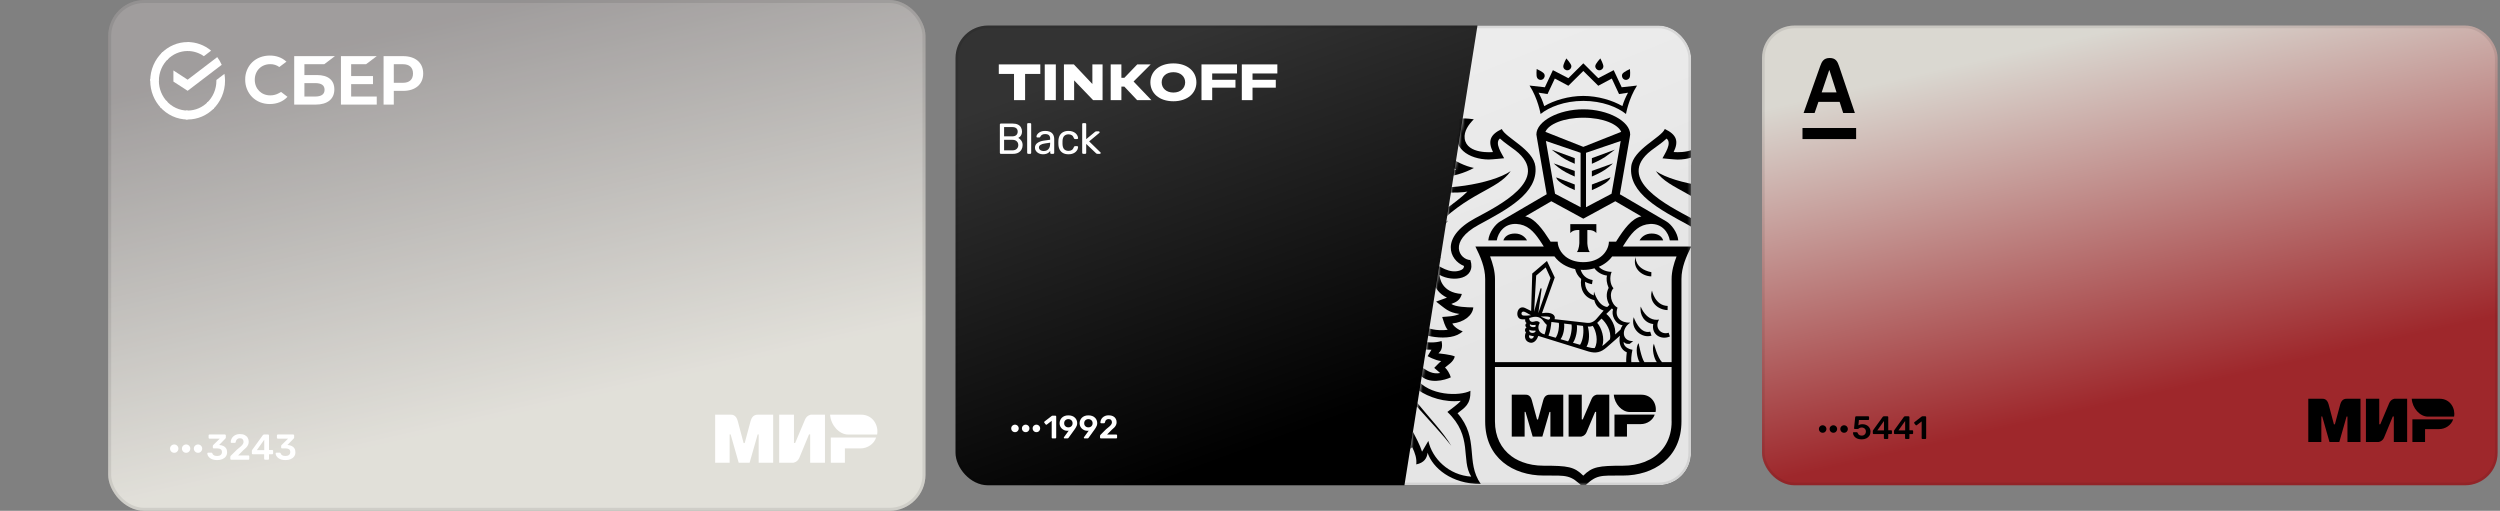 <?xml version="1.0" encoding="UTF-8"?> <svg xmlns="http://www.w3.org/2000/svg" width="832" height="170" viewBox="0 0 832 170" fill="none"><rect x="0" y="0" width="832" height="170" fill="#808080" stroke="none"/><rect x="36" width="272" height="170" rx="12" fill="url(#paint0_linear_143_368)"></rect><rect x="36" width="272" height="170" rx="12" fill="white" fill-opacity="0.2"></rect><rect x="36.5" y="0.5" width="271" height="169" rx="11.5" stroke="black" stroke-opacity="0.08"></rect><g clip-path="url(#clip0_143_368)"><path d="M72.294 19.006C72.885 19.797 73.385 20.657 73.785 21.568L62.448 30.221L57.71 27.145V23.446L62.448 26.521L72.294 19.006Z" fill="white"></path><path d="M52.875 26.885C52.875 26.719 52.879 26.554 52.887 26.39L50.016 26.244C50.006 26.457 50 26.671 50 26.888C49.999 28.579 50.32 30.255 50.946 31.817C51.571 33.38 52.489 34.8 53.645 35.995L55.682 33.887C54.792 32.969 54.085 31.878 53.604 30.676C53.122 29.474 52.874 28.186 52.875 26.885Z" fill="white"></path><path d="M62.446 16.977C62.606 16.977 62.766 16.983 62.924 16.991L63.068 14.017C62.862 14.007 62.654 14.002 62.446 14.002C60.811 14 59.193 14.332 57.682 14.98C56.172 15.627 54.8 16.577 53.645 17.775L55.682 19.884C56.569 18.962 57.623 18.23 58.784 17.731C59.945 17.233 61.189 16.976 62.446 16.977Z" fill="white"></path><path d="M62.446 36.795C62.285 36.795 62.126 36.795 61.967 36.782L61.823 39.755C62.03 39.765 62.237 39.771 62.446 39.771C64.08 39.773 65.698 39.44 67.207 38.792C68.717 38.145 70.088 37.194 71.241 35.996L69.209 33.889C68.322 34.81 67.268 35.541 66.107 36.04C64.947 36.539 63.702 36.795 62.446 36.795Z" fill="white"></path><path d="M67.841 18.705L70.26 16.859C68.049 15.004 65.288 13.995 62.442 14V16.976C64.369 16.974 66.251 17.576 67.841 18.705Z" fill="white"></path><path d="M74.891 26.885C74.892 26.111 74.827 25.338 74.695 24.576L72.016 26.62C72.016 26.708 72.016 26.796 72.016 26.885C72.017 28.27 71.737 29.639 71.194 30.904C70.651 32.169 69.857 33.302 68.864 34.23L70.796 36.441C72.087 35.234 73.119 33.76 73.824 32.114C74.529 30.467 74.893 28.686 74.891 26.885Z" fill="white"></path><path d="M62.446 36.796C61.108 36.796 59.786 36.506 58.564 35.943C57.342 35.381 56.248 34.559 55.352 33.531L53.217 35.531C54.383 36.868 55.806 37.936 57.396 38.667C58.986 39.397 60.706 39.774 62.446 39.772V36.796Z" fill="white"></path><path d="M56.028 19.541L54.097 17.33C52.805 18.537 51.773 20.011 51.068 21.657C50.362 23.303 49.998 25.084 50 26.885H52.875C52.875 25.501 53.155 24.131 53.698 22.866C54.241 21.601 55.035 20.468 56.028 19.541Z" fill="white"></path><path d="M121.821 21.369L125.382 18.684H113.464V34.822H125.382V32.136H116.864V28.002H124.13V25.317H116.864V21.369H121.821Z" fill="white"></path><path d="M105.445 24.972H101.307V21.369H107.911L111.47 18.676H97.909V34.814H105.007C108.987 34.814 111.271 32.967 111.271 29.747C111.271 26.666 109.202 24.972 105.445 24.972ZM104.854 32.127H101.307V27.656H104.854C107.007 27.656 108.016 28.405 108.016 29.892C108.016 31.378 106.942 32.127 104.854 32.127Z" fill="white"></path><path d="M134.142 18.682H127.655V34.819H131.055V30.248H134.142C138.281 30.248 140.841 28.018 140.841 24.456C140.841 20.894 138.281 18.682 134.142 18.682ZM134.07 27.56H131.055V21.369H134.07C136.247 21.369 137.449 22.469 137.449 24.466C137.449 26.463 136.247 27.56 134.07 27.56Z" fill="white"></path><path d="M92.806 31.011C91.927 31.498 90.943 31.75 89.945 31.744C86.955 31.744 84.787 29.56 84.787 26.551C84.787 23.543 86.955 21.353 89.945 21.353C91.023 21.335 92.078 21.669 92.957 22.308L95.336 20.515L95.175 20.398C93.788 19.15 91.934 18.488 89.812 18.488C87.51 18.488 85.423 19.281 83.933 20.723C83.18 21.466 82.584 22.359 82.183 23.348C81.781 24.337 81.583 25.399 81.601 26.47C81.585 27.552 81.782 28.625 82.18 29.627C82.579 30.629 83.17 31.538 83.919 32.301C85.416 33.8 87.499 34.626 89.784 34.626C92.171 34.626 94.259 33.774 95.672 32.222L93.543 30.598L92.806 31.011Z" fill="white"></path></g><path fill-rule="evenodd" clip-rule="evenodd" d="M243.07 138.002C243.042 138.002 243.017 138.003 242.994 138.003L238 138.003V154H242.825V144.566H243.149L245.839 154H249.469L252.159 144.573H252.483V154H257.308V138.003L252.574 138.003C252.537 138.003 252.497 138.002 252.454 138.002C251.78 137.991 250.389 137.971 249.812 140.086C249.454 141.4 248.795 143.857 247.836 147.456H247.472C246.578 144.042 245.926 141.585 245.517 140.086C244.939 137.967 243.613 137.992 243.07 138.002ZM264.237 147.437V138.003H259.311V154H263.981C263.981 154 265.399 153.86 266.034 152.323L269.242 144.566H269.627V154H274.553V138.003H269.883C269.883 138.003 268.529 138.136 267.894 139.679L264.622 147.437H264.237ZM286.346 149.235C288.735 149.235 290.893 147.72 291.58 145.605H276.495V154H281.18V149.235H286.346ZM276.249 138.003H286.571C290.543 138.003 292.463 141.653 291.905 144.613H282.242C279.319 144.613 276.495 141.564 276.249 138.003Z" fill="white"></path><path d="M57.98 150.696C57.732 150.696 57.5 150.636 57.284 150.516C57.068 150.388 56.896 150.216 56.768 150C56.648 149.784 56.588 149.552 56.588 149.304C56.588 149.04 56.648 148.804 56.768 148.596C56.896 148.388 57.068 148.224 57.284 148.104C57.5 147.976 57.732 147.912 57.98 147.912C58.236 147.912 58.468 147.976 58.676 148.104C58.892 148.224 59.06 148.388 59.18 148.596C59.308 148.804 59.372 149.04 59.372 149.304C59.372 149.552 59.308 149.784 59.18 150C59.06 150.216 58.896 150.388 58.688 150.516C58.48 150.636 58.244 150.696 57.98 150.696ZM61.941 150.696C61.693 150.696 61.461 150.636 61.245 150.516C61.029 150.388 60.857 150.216 60.729 150C60.609 149.784 60.549 149.552 60.549 149.304C60.549 149.04 60.609 148.804 60.729 148.596C60.857 148.388 61.029 148.224 61.245 148.104C61.461 147.976 61.693 147.912 61.941 147.912C62.197 147.912 62.429 147.976 62.637 148.104C62.853 148.224 63.021 148.388 63.141 148.596C63.269 148.804 63.333 149.04 63.333 149.304C63.333 149.552 63.269 149.784 63.141 150C63.021 150.216 62.857 150.388 62.649 150.516C62.441 150.636 62.205 150.696 61.941 150.696ZM65.902 150.696C65.654 150.696 65.422 150.636 65.206 150.516C64.99 150.388 64.818 150.216 64.69 150C64.57 149.784 64.51 149.552 64.51 149.304C64.51 149.04 64.57 148.804 64.69 148.596C64.818 148.388 64.99 148.224 65.206 148.104C65.422 147.976 65.654 147.912 65.902 147.912C66.158 147.912 66.39 147.976 66.598 148.104C66.814 148.224 66.982 148.388 67.102 148.596C67.23 148.804 67.294 149.04 67.294 149.304C67.294 149.552 67.23 149.784 67.102 150C66.982 150.216 66.818 150.388 66.61 150.516C66.402 150.636 66.166 150.696 65.902 150.696ZM72.279 153.12C71.719 153.12 71.235 153.052 70.827 152.916C70.419 152.78 70.079 152.604 69.807 152.388C69.543 152.164 69.343 151.924 69.207 151.668C69.071 151.404 68.999 151.144 68.991 150.888C68.991 150.816 69.015 150.76 69.063 150.72C69.119 150.672 69.183 150.648 69.255 150.648H70.335C70.415 150.648 70.483 150.664 70.539 150.696C70.595 150.728 70.643 150.792 70.683 150.888C70.755 151.104 70.871 151.276 71.031 151.404C71.199 151.532 71.391 151.624 71.607 151.68C71.823 151.728 72.051 151.752 72.291 151.752C72.771 151.752 73.151 151.64 73.431 151.416C73.719 151.184 73.863 150.856 73.863 150.432C73.863 150.008 73.731 149.704 73.467 149.52C73.203 149.328 72.835 149.232 72.363 149.232H71.127C71.039 149.232 70.967 149.208 70.911 149.16C70.855 149.104 70.827 149.032 70.827 148.944V148.44C70.827 148.36 70.843 148.292 70.875 148.236C70.915 148.172 70.955 148.12 70.995 148.08L73.143 145.98H69.711C69.623 145.98 69.551 145.952 69.495 145.896C69.447 145.84 69.423 145.772 69.423 145.692V144.9C69.423 144.812 69.447 144.74 69.495 144.684C69.551 144.628 69.623 144.6 69.711 144.6H74.859C74.947 144.6 75.019 144.628 75.075 144.684C75.131 144.74 75.159 144.812 75.159 144.9V145.62C75.159 145.692 75.143 145.756 75.111 145.812C75.079 145.868 75.043 145.916 75.003 145.956L72.927 148.092L73.071 148.104C73.559 148.144 73.991 148.256 74.367 148.44C74.751 148.616 75.047 148.876 75.255 149.22C75.471 149.564 75.579 149.996 75.579 150.516C75.579 151.06 75.435 151.528 75.147 151.92C74.867 152.304 74.479 152.6 73.983 152.808C73.487 153.016 72.919 153.12 72.279 153.12ZM76.934 153C76.854 153 76.786 152.972 76.73 152.916C76.674 152.86 76.646 152.792 76.646 152.712V152.1C76.646 152.028 76.662 151.944 76.694 151.848C76.734 151.744 76.818 151.64 76.946 151.536L78.842 149.652C79.37 149.236 79.794 148.884 80.114 148.596C80.442 148.3 80.678 148.032 80.822 147.792C80.974 147.544 81.05 147.3 81.05 147.06C81.05 146.7 80.95 146.408 80.75 146.184C80.558 145.96 80.25 145.848 79.826 145.848C79.546 145.848 79.31 145.908 79.118 146.028C78.926 146.14 78.774 146.292 78.662 146.484C78.558 146.676 78.486 146.888 78.446 147.12C78.43 147.224 78.386 147.296 78.314 147.336C78.242 147.376 78.17 147.396 78.098 147.396H77.03C76.958 147.396 76.898 147.372 76.85 147.324C76.802 147.276 76.778 147.22 76.778 147.156C76.786 146.812 76.858 146.48 76.994 146.16C77.13 145.832 77.326 145.544 77.582 145.296C77.846 145.04 78.166 144.836 78.542 144.684C78.918 144.532 79.342 144.456 79.814 144.456C80.478 144.456 81.026 144.568 81.458 144.792C81.898 145.016 82.226 145.32 82.442 145.704C82.666 146.088 82.778 146.52 82.778 147C82.778 147.376 82.706 147.724 82.562 148.044C82.418 148.356 82.21 148.66 81.938 148.956C81.666 149.244 81.338 149.54 80.954 149.844L79.25 151.572H82.67C82.758 151.572 82.826 151.6 82.874 151.656C82.93 151.704 82.958 151.772 82.958 151.86V152.712C82.958 152.792 82.93 152.86 82.874 152.916C82.826 152.972 82.758 153 82.67 153H76.934ZM88.193 153C88.113 153 88.045 152.972 87.989 152.916C87.933 152.86 87.905 152.792 87.905 152.712V151.176H84.101C84.013 151.176 83.941 151.148 83.885 151.092C83.837 151.036 83.813 150.968 83.813 150.888V150.072C83.813 150.024 83.821 149.968 83.837 149.904C83.861 149.832 83.897 149.768 83.945 149.712L87.485 144.804C87.589 144.668 87.737 144.6 87.929 144.6H89.237C89.317 144.6 89.385 144.628 89.441 144.684C89.497 144.74 89.525 144.808 89.525 144.888V149.76H90.593C90.689 149.76 90.761 149.788 90.809 149.844C90.865 149.892 90.893 149.96 90.893 150.048V150.888C90.893 150.968 90.865 151.036 90.809 151.092C90.753 151.148 90.685 151.176 90.605 151.176H89.525V152.712C89.525 152.792 89.497 152.86 89.441 152.916C89.385 152.972 89.317 153 89.237 153H88.193ZM85.481 149.808H87.941V146.34L85.481 149.808ZM95.013 153.12C94.453 153.12 93.969 153.052 93.561 152.916C93.153 152.78 92.813 152.604 92.541 152.388C92.277 152.164 92.077 151.924 91.941 151.668C91.805 151.404 91.733 151.144 91.725 150.888C91.725 150.816 91.749 150.76 91.797 150.72C91.853 150.672 91.917 150.648 91.989 150.648H93.069C93.149 150.648 93.217 150.664 93.273 150.696C93.329 150.728 93.377 150.792 93.417 150.888C93.489 151.104 93.605 151.276 93.765 151.404C93.933 151.532 94.125 151.624 94.341 151.68C94.557 151.728 94.785 151.752 95.025 151.752C95.505 151.752 95.885 151.64 96.165 151.416C96.453 151.184 96.597 150.856 96.597 150.432C96.597 150.008 96.465 149.704 96.201 149.52C95.937 149.328 95.569 149.232 95.097 149.232H93.861C93.773 149.232 93.701 149.208 93.645 149.16C93.589 149.104 93.561 149.032 93.561 148.944V148.44C93.561 148.36 93.577 148.292 93.609 148.236C93.649 148.172 93.689 148.12 93.729 148.08L95.877 145.98H92.445C92.357 145.98 92.285 145.952 92.229 145.896C92.181 145.84 92.157 145.772 92.157 145.692V144.9C92.157 144.812 92.181 144.74 92.229 144.684C92.285 144.628 92.357 144.6 92.445 144.6H97.593C97.681 144.6 97.753 144.628 97.809 144.684C97.865 144.74 97.893 144.812 97.893 144.9V145.62C97.893 145.692 97.877 145.756 97.845 145.812C97.813 145.868 97.777 145.916 97.737 145.956L95.661 148.092L95.805 148.104C96.293 148.144 96.725 148.256 97.101 148.44C97.485 148.616 97.781 148.876 97.989 149.22C98.205 149.564 98.313 149.996 98.313 150.516C98.313 151.06 98.169 151.528 97.881 151.92C97.601 152.304 97.213 152.6 96.717 152.808C96.221 153.016 95.653 153.12 95.013 153.12Z" fill="white"></path><g clip-path="url(#clip1_143_368)"><rect x="318" y="8.5" width="244.8" height="153" rx="10.8" fill="url(#paint1_linear_143_368)"></rect><path d="M333.084 51.199C332.978 51.199 332.897 51.17 332.839 51.113C332.782 51.046 332.753 50.964 332.753 50.868V41.465C332.753 41.359 332.782 41.278 332.839 41.22C332.897 41.153 332.978 41.119 333.084 41.119H337.03C337.75 41.119 338.335 41.239 338.786 41.479C339.247 41.71 339.583 42.026 339.794 42.43C340.015 42.833 340.126 43.284 340.126 43.783C340.126 44.177 340.058 44.518 339.924 44.806C339.799 45.084 339.641 45.314 339.449 45.497C339.257 45.67 339.07 45.804 338.887 45.9C339.262 46.082 339.593 46.38 339.881 46.793C340.178 47.206 340.327 47.705 340.327 48.29C340.327 48.818 340.207 49.303 339.967 49.745C339.727 50.186 339.367 50.542 338.887 50.81C338.417 51.07 337.831 51.199 337.13 51.199H333.084ZM334.164 50.033H336.943C337.567 50.033 338.047 49.865 338.383 49.529C338.719 49.193 338.887 48.78 338.887 48.29C338.887 47.782 338.719 47.364 338.383 47.038C338.047 46.702 337.567 46.534 336.943 46.534H334.164V50.033ZM334.164 45.382H336.814C337.428 45.382 337.894 45.242 338.21 44.964C338.527 44.676 338.686 44.287 338.686 43.798C338.686 43.308 338.527 42.934 338.21 42.674C337.894 42.415 337.428 42.286 336.814 42.286H334.164V45.382ZM342.17 51.199C342.074 51.199 341.992 51.17 341.925 51.113C341.868 51.046 341.839 50.964 341.839 50.868V41.306C341.839 41.21 341.868 41.134 341.925 41.076C341.992 41.009 342.074 40.975 342.17 40.975H342.847C342.952 40.975 343.034 41.009 343.092 41.076C343.149 41.134 343.178 41.21 343.178 41.306V50.868C343.178 50.964 343.149 51.046 343.092 51.113C343.034 51.17 342.952 51.199 342.847 51.199H342.17ZM347.054 51.343C346.574 51.343 346.137 51.247 345.744 51.055C345.35 50.863 345.033 50.604 344.793 50.278C344.553 49.951 344.433 49.582 344.433 49.169C344.433 48.506 344.702 47.978 345.24 47.585C345.777 47.191 346.478 46.932 347.342 46.807L349.488 46.505V46.087C349.488 45.626 349.353 45.266 349.084 45.007C348.825 44.748 348.398 44.618 347.803 44.618C347.371 44.618 347.02 44.705 346.752 44.878C346.492 45.05 346.31 45.271 346.204 45.54C346.147 45.684 346.046 45.756 345.902 45.756H345.254C345.148 45.756 345.067 45.727 345.009 45.67C344.961 45.602 344.937 45.526 344.937 45.439C344.937 45.295 344.99 45.118 345.096 44.906C345.211 44.695 345.384 44.489 345.614 44.287C345.844 44.086 346.137 43.918 346.492 43.783C346.857 43.639 347.299 43.567 347.817 43.567C348.393 43.567 348.878 43.644 349.272 43.798C349.665 43.942 349.972 44.138 350.193 44.388C350.424 44.638 350.587 44.921 350.683 45.238C350.788 45.554 350.841 45.876 350.841 46.202V50.868C350.841 50.964 350.808 51.046 350.74 51.113C350.683 51.17 350.606 51.199 350.51 51.199H349.848C349.742 51.199 349.66 51.17 349.603 51.113C349.545 51.046 349.516 50.964 349.516 50.868V50.249C349.392 50.422 349.224 50.594 349.012 50.767C348.801 50.93 348.537 51.07 348.22 51.185C347.904 51.29 347.515 51.343 347.054 51.343ZM347.356 50.263C347.75 50.263 348.11 50.182 348.436 50.018C348.763 49.846 349.017 49.582 349.2 49.226C349.392 48.871 349.488 48.425 349.488 47.887V47.484L347.817 47.729C347.136 47.825 346.622 47.988 346.276 48.218C345.931 48.439 345.758 48.722 345.758 49.068C345.758 49.337 345.835 49.562 345.988 49.745C346.152 49.918 346.353 50.047 346.593 50.134C346.843 50.22 347.097 50.263 347.356 50.263ZM355.575 51.343C354.894 51.343 354.303 51.214 353.804 50.954C353.314 50.686 352.935 50.306 352.666 49.817C352.398 49.318 352.254 48.722 352.234 48.031C352.225 47.887 352.22 47.695 352.22 47.455C352.22 47.215 352.225 47.023 352.234 46.879C352.254 46.188 352.398 45.598 352.666 45.108C352.935 44.609 353.314 44.23 353.804 43.97C354.303 43.702 354.894 43.567 355.575 43.567C356.132 43.567 356.607 43.644 357.001 43.798C357.404 43.951 357.735 44.148 357.994 44.388C358.254 44.628 358.446 44.887 358.57 45.166C358.705 45.444 358.777 45.708 358.786 45.958C358.796 46.054 358.767 46.13 358.7 46.188C358.633 46.246 358.551 46.274 358.455 46.274H357.764C357.668 46.274 357.596 46.255 357.548 46.217C357.5 46.169 357.452 46.092 357.404 45.986C357.231 45.516 356.996 45.185 356.698 44.993C356.401 44.801 356.031 44.705 355.59 44.705C355.014 44.705 354.543 44.882 354.178 45.238C353.823 45.593 353.631 46.164 353.602 46.951C353.593 47.297 353.593 47.633 353.602 47.959C353.631 48.756 353.823 49.332 354.178 49.687C354.543 50.033 355.014 50.206 355.59 50.206C356.031 50.206 356.401 50.11 356.698 49.918C356.996 49.726 357.231 49.394 357.404 48.924C357.452 48.818 357.5 48.746 357.548 48.708C357.596 48.66 357.668 48.636 357.764 48.636H358.455C358.551 48.636 358.633 48.665 358.7 48.722C358.767 48.78 358.796 48.857 358.786 48.953C358.777 49.154 358.734 49.361 358.657 49.572C358.58 49.783 358.455 49.999 358.282 50.22C358.119 50.431 357.913 50.623 357.663 50.796C357.414 50.959 357.111 51.094 356.756 51.199C356.41 51.295 356.017 51.343 355.575 51.343ZM360.482 51.199C360.386 51.199 360.305 51.17 360.237 51.113C360.18 51.046 360.151 50.964 360.151 50.868V41.306C360.151 41.21 360.18 41.134 360.237 41.076C360.305 41.009 360.386 40.975 360.482 40.975H361.159C361.255 40.975 361.332 41.009 361.389 41.076C361.457 41.134 361.49 41.21 361.49 41.306V46.318L364.327 43.956C364.442 43.86 364.529 43.798 364.586 43.769C364.653 43.73 364.759 43.711 364.903 43.711H365.666C365.753 43.711 365.825 43.74 365.882 43.798C365.94 43.855 365.969 43.927 365.969 44.014C365.969 44.052 365.954 44.095 365.925 44.143C365.906 44.191 365.863 44.239 365.796 44.287L362.469 47.052L366.156 50.638C366.271 50.734 366.329 50.82 366.329 50.897C366.329 50.983 366.3 51.055 366.242 51.113C366.185 51.17 366.113 51.199 366.026 51.199H365.277C365.133 51.199 365.028 51.185 364.961 51.156C364.893 51.118 364.807 51.05 364.701 50.954L361.49 47.887V50.868C361.49 50.964 361.457 51.046 361.389 51.113C361.332 51.17 361.255 51.199 361.159 51.199H360.482Z" fill="white"></path><path d="M491.7 8.5H562.8V161.5H467.4L491.7 8.5Z" fill="url(#paint2_linear_143_368)"></path><mask id="mask0_143_368" style="mask-type:alpha" maskUnits="userSpaceOnUse" x="467" y="8" width="96" height="154"><path d="M491.7 8.5H562.8V161.5H467.4L491.7 8.5Z" fill="url(#paint3_linear_143_368)"></path></mask><g mask="url(#mask0_143_368)"><path fill-rule="evenodd" clip-rule="evenodd" d="M485.073 137.527C487.47 135.623 489.46 134.671 489.361 130.056C485.76 131.906 475.546 131.806 471.275 125.913C470.072 124.236 471.357 123.392 472.524 124.716C475.446 128.034 480.856 126.529 482.829 125.578C482.512 124.435 481.634 122.948 480.902 122.314C481.644 121.588 483.733 120.5 484.158 118.633C483.046 118.025 478.712 117.59 478.712 117.59C479.409 116.919 480.277 115.985 479.753 113.492C475.329 114.852 469.855 113.002 468.615 111.362C467.394 109.748 468.643 108.234 469.674 109.304C471.881 111.625 482.756 114.281 486.801 110.247C485.299 109.829 483.643 108.487 483.344 107.653C487.09 107.273 490.076 105.061 490.32 102.304C488.248 102.304 484.339 102.15 483.001 101.153C484.792 100.491 485.932 99.838 486.502 97.826C479.653 97.409 479.11 92.313 479.074 91.47C483.534 94.045 491.387 92.903 489.352 86.556C485.642 86.357 481.906 80.346 492.102 74.825C501.376 69.793 511.916 64.371 510.984 55.441C510.378 49.729 500.996 45.831 499.802 42.939C495.884 44.806 495.097 46.973 496.861 50.609C496.861 50.609 488.131 51.479 487.443 46.094C487.144 43.682 488.755 41.425 490.483 39.693C489.506 39.693 482.928 37.925 480.947 43.292C477.264 40.772 474.107 40.862 471.628 43.528C475.591 45.885 478.043 53.972 484.593 56.357C479.933 58.886 472.397 57.825 468 50.046C463.838 56.33 461.441 62.549 470.371 69.194C454.13 76.601 454.248 90.763 440.116 97.508C441.545 101.362 444.567 101.362 448.422 100.763C442.315 108.714 447.517 117.037 437.845 120.437C438.75 123.682 440.568 126.276 444.133 125.324C443.12 126.91 442.45 126.874 440.876 128.615C446.16 131.951 452.43 129.539 453.85 118.832C454.103 116.919 456.727 118.116 455.822 119.993C449.796 132.477 465.033 141.87 459.64 151.027C464.39 150.827 468.018 150.455 469.991 148.85C470.958 150.773 471.547 152.677 471.33 154.553C473.953 154.019 474.912 152.468 475.093 150.673C476.812 155.705 482.964 161.081 492.808 161.081C487.587 153.61 492.446 146.04 485.073 137.527ZM475.355 146.729L473.257 150.31C472.505 147.953 471.139 145.505 470.262 143.764C468.57 147.255 465.901 147.327 463.332 147.345C463.901 138.987 453.416 130.582 458.03 121.044C458.953 119.14 458.347 116.801 456.365 115.795C449.335 112.223 452.592 127.056 445.572 127.509C446.911 125.813 447.417 122.295 447.616 121.987C446.123 122.377 442.55 124.662 440.94 121.742C445.047 119.503 446.223 116.13 446.866 112.749C447.68 108.469 448.06 106.484 448.883 104.725C449.751 102.848 451.136 101.216 454.103 97.363C453.398 97.463 445.499 99.14 443.717 98.306C457.388 89.893 454.311 79.204 475.148 69.675C469.683 65.604 464.1 62.358 468.1 54.589C473.808 61.461 484.657 59.086 490.519 55.894C484.729 54.734 477.264 49.62 475.5 43.927C477.68 43.591 480.512 45.967 482.132 47.073C482.919 44.969 483.227 42.531 485.769 42.005C482.376 49.267 489.071 53.056 495.459 53.084C496.454 53.084 500.58 52.666 500.58 52.666C499.919 51.306 497.25 47.59 499.186 46.094C500.751 47.562 502.615 48.732 504.307 50.037C516.729 59.666 498.408 68.587 490.917 72.639C479.164 79.004 482.313 86.584 487.217 88.515C487.199 89.367 486.674 89.748 485.859 90.02C482.422 91.162 479.201 88.705 476.459 87.128C476.622 91.878 476.296 96.448 481.544 99.059L477.934 100.373C481.037 102.74 481.987 103.991 485.724 104.48C483.978 105.332 481.815 105.314 479.961 105.487C480.431 106.801 480.811 108.587 481.788 109.766C474.143 110.673 471.076 106.303 468.706 106.475C463.657 106.855 463.974 116.375 476.396 116.394L475.111 118.524C475.111 118.524 477.463 119.902 479.626 120.165C478.803 120.836 478.006 121.742 477.31 122.432L479.291 124.145C474.216 125.052 472.786 119.648 469.493 122.25C464.472 126.239 475.536 134.644 486.14 133.392C485.254 134.535 482.756 136.221 481.689 137.091C490.329 145.269 486.067 152.976 489.623 158.624C482.168 158.134 476.65 152.65 475.355 146.729Z" fill="black"></path><path fill-rule="evenodd" clip-rule="evenodd" d="M461.722 116.865C463.523 118.742 465.694 118.942 469.81 118.678C465.278 118.126 462.736 117.02 461.153 114.01C460.926 112.45 460.773 110.782 460.709 109.005C460.564 104.227 462.139 98.534 465.432 92.296C465.414 96.204 468.499 102.351 475.402 103.375C469.196 100.655 465.55 94.535 467.54 88.615C468.834 86.548 470.29 84.409 471.919 82.241C472.733 81.199 473.529 80.183 474.307 79.249C473.475 82.269 477.121 85.387 479.564 85.914C478.243 84.617 475.402 80.419 481.961 73.393C480.133 74.263 478.107 75.487 476.569 76.684C488.476 63.792 498.273 63.429 502.77 56.938C496.256 61.398 479.003 63.81 471.249 61.698C475.529 64.562 485.834 64.299 488.358 63.764C479.962 71.951 461.614 80.41 458.429 87.935C462.899 83.021 465.794 82.124 469.666 80.864C466.617 85.424 463.876 89.431 461.984 94.082C457.099 104.708 450.567 104.843 450.142 113.602C452.368 106.811 456.891 105.088 460.021 100.628C459.47 103.475 459.207 106.63 459.307 110.274C459.415 114.237 460.211 117.718 461.469 120.837C461.153 125.17 461.532 132.568 466.49 137.455C463.125 133.185 462.401 126.24 462.7 123.529C466.581 131.027 477.646 141.399 482.993 148.362C477.646 139.413 464.536 128.951 461.722 116.865Z" fill="black"></path><path fill-rule="evenodd" clip-rule="evenodd" d="M584.196 80.864C588.041 82.133 590.946 83.031 595.415 87.945C592.248 80.419 573.873 71.961 565.477 63.774C568.001 64.3 578.315 64.572 582.586 61.707C574.841 63.819 557.588 61.408 551.064 56.947C555.57 63.439 565.36 63.801 577.275 76.694C575.746 75.497 573.719 74.273 571.883 73.403C578.433 80.429 575.601 84.635 574.271 85.932C576.714 85.406 580.36 82.288 579.528 79.268C580.315 80.202 581.111 81.218 581.925 82.26C583.563 84.436 585.01 86.567 586.304 88.634C588.295 94.563 584.64 100.683 578.451 103.394C585.354 102.378 588.449 96.222 588.412 92.315C591.714 98.552 593.289 104.246 593.144 109.024C593.081 110.801 592.927 112.46 592.692 114.029C591.1 117.039 588.557 118.145 584.033 118.698C588.159 118.952 590.321 118.761 592.13 116.884C589.317 128.97 576.207 139.432 570.851 148.39C576.207 141.427 587.254 131.055 591.154 123.557C591.452 126.268 590.728 133.213 587.363 137.483C592.321 132.596 592.701 125.198 592.384 120.864C593.632 117.746 594.42 114.264 594.546 110.302C594.664 106.658 594.383 103.494 593.841 100.656C596.98 105.117 601.495 106.839 603.729 113.63C603.304 104.862 596.772 104.727 591.877 94.101C589.977 89.423 587.245 85.415 584.196 80.864Z" fill="black"></path><path fill-rule="evenodd" clip-rule="evenodd" d="M605.439 100.744C609.285 101.352 612.307 101.352 613.745 97.499C599.613 90.753 599.731 76.601 583.491 69.185C592.42 62.548 590.014 56.32 585.861 50.037C581.473 57.816 573.91 58.876 569.268 56.347C575.801 53.963 578.271 45.875 582.233 43.518C579.754 40.853 576.588 40.762 572.905 43.282C570.915 37.915 564.347 39.683 563.36 39.683C565.079 41.406 566.708 43.663 566.401 46.084C565.722 51.469 556.991 50.599 556.991 50.599C558.755 46.963 557.968 44.797 554.051 42.929C552.856 45.821 543.484 49.72 542.868 55.431C541.927 64.362 552.485 69.783 561.75 74.815C571.946 80.336 568.21 86.356 564.509 86.547C562.456 92.893 570.309 94.035 574.778 91.461C574.76 92.304 574.19 97.399 567.341 97.816C567.92 99.829 569.051 100.482 570.843 101.143C569.503 102.15 565.595 102.295 563.532 102.295C563.776 105.051 566.771 107.272 570.517 107.644C570.218 108.478 568.554 109.82 567.061 110.237C571.105 114.271 581.98 111.615 584.187 109.294C585.201 108.224 586.44 109.738 585.228 111.352C583.979 113.002 578.515 114.851 574.081 113.482C573.575 115.966 574.425 116.91 575.122 117.58C575.122 117.58 570.788 118.015 569.666 118.623C570.092 120.491 572.191 121.57 572.923 122.304C572.181 122.939 571.304 124.426 570.987 125.568C572.978 126.529 578.388 128.025 581.292 124.707C582.468 123.392 583.753 124.226 582.55 125.903C578.28 131.796 568.065 131.887 564.455 130.046C564.355 134.661 566.346 135.613 568.744 137.517C561.361 146.03 566.237 153.601 561.017 161.053C570.852 161.053 577.004 155.677 578.723 150.645C578.922 152.431 579.863 153.99 582.477 154.525C582.279 152.648 582.857 150.745 583.816 148.823C585.807 150.428 589.435 150.799 594.184 150.999C588.802 141.842 604.037 132.449 597.994 119.965C597.098 118.088 599.722 116.892 599.975 118.805C601.387 129.512 607.665 131.923 612.958 128.587C611.366 126.846 610.705 126.882 609.692 125.296C613.257 126.248 615.066 123.655 615.98 120.409C606.354 117.019 611.556 108.695 605.439 100.744ZM606.254 121.996C606.444 122.304 606.941 125.822 608.289 127.517C601.26 127.064 604.517 112.231 597.487 115.803C595.506 116.8 594.918 119.14 595.831 121.052C600.427 130.591 589.951 138.995 590.539 147.354C587.951 147.336 585.264 147.263 583.59 143.773C582.73 145.514 581.347 147.961 580.596 150.319L578.497 146.737C577.194 152.667 571.675 158.143 564.238 158.641C567.776 153.002 563.523 145.296 572.173 137.109C571.087 136.239 568.599 134.552 567.703 133.41C578.316 134.661 589.371 126.257 584.35 122.268C581.066 119.665 579.618 125.069 574.561 124.162L576.543 122.449C575.846 121.76 575.041 120.862 574.217 120.182C576.38 119.919 578.732 118.542 578.732 118.542L577.447 116.411C589.869 116.392 590.168 106.873 585.146 106.492C582.785 106.32 579.709 110.699 572.064 109.783C573.032 108.605 573.43 106.819 573.901 105.504C572.055 105.332 569.875 105.35 568.138 104.498C571.874 104.017 572.815 102.757 575.918 100.4L572.317 99.076C577.555 96.456 577.221 91.895 577.384 87.145C574.651 88.722 571.413 91.17 568.002 90.037C567.187 89.765 566.654 89.384 566.636 88.532C571.548 86.592 574.679 79.022 562.935 72.657C555.453 68.605 537.123 59.684 549.536 50.064C551.237 48.758 553.082 47.58 554.639 46.12C556.584 47.616 553.924 51.333 553.264 52.693C553.264 52.693 557.389 53.11 558.366 53.11C564.763 53.083 571.467 49.293 568.074 42.022C570.616 42.548 570.915 45.005 571.693 47.099C573.322 45.993 576.144 43.627 578.343 43.962C576.561 49.647 569.114 54.769 563.315 55.93C569.169 59.121 580.026 61.496 585.734 54.624C589.734 62.394 584.16 65.64 578.687 69.71C599.532 79.23 596.447 89.928 610.126 98.342C608.362 99.176 600.436 97.499 599.731 97.399C602.716 101.252 604.11 102.884 604.96 104.761C605.792 106.52 606.155 108.496 606.978 112.785C607.629 116.166 608.814 119.539 612.904 121.778C611.302 124.67 607.738 122.386 606.254 121.996Z" fill="black"></path><path fill-rule="evenodd" clip-rule="evenodd" d="M519.698 61.001C521.281 62.098 524.086 63.267 524.086 63.267V61.399L517.907 59.033C517.907 59.033 517.907 59.795 519.698 61.001Z" fill="black"></path><path fill-rule="evenodd" clip-rule="evenodd" d="M524.075 58.75V56.883L517.064 54.371C517.064 54.371 517.896 55.26 519.688 56.484C521.271 57.572 524.075 58.75 524.075 58.75Z" fill="black"></path><path fill-rule="evenodd" clip-rule="evenodd" d="M524.077 54.508V52.632L516.396 49.803C516.396 49.803 517.898 51.018 519.689 52.242C521.273 53.339 524.077 54.508 524.077 54.508Z" fill="black"></path><path fill-rule="evenodd" clip-rule="evenodd" d="M545.654 80.011H553.507C553.181 78.868 551.96 77.717 549.671 77.717C547.5 77.717 546.197 78.968 545.654 80.011Z" fill="black"></path><path fill-rule="evenodd" clip-rule="evenodd" d="M537.439 49.803L529.776 52.632V54.508C529.776 54.508 532.58 53.339 534.164 52.242C535.946 51.018 537.439 49.803 537.439 49.803Z" fill="black"></path><path fill-rule="evenodd" clip-rule="evenodd" d="M535.946 59.033L529.776 61.409V63.276C529.776 63.276 532.58 62.097 534.164 61.01C535.946 59.795 535.946 59.033 535.946 59.033Z" fill="black"></path><path fill-rule="evenodd" clip-rule="evenodd" d="M536.778 54.371L529.767 56.883V58.75C529.767 58.75 532.58 57.58 534.154 56.493C535.946 55.26 536.778 54.371 536.778 54.371Z" fill="black"></path><path fill-rule="evenodd" clip-rule="evenodd" d="M504.163 77.717C501.875 77.717 500.653 78.868 500.328 80.011H508.19C507.629 78.968 506.344 77.717 504.163 77.717Z" fill="black"></path><path fill-rule="evenodd" clip-rule="evenodd" d="M542.524 44.761C542.524 40.337 535.105 36.375 526.917 36.375C518.729 36.375 511.311 40.337 511.311 44.761L511.483 45.849L514.74 64.644L499.269 73.683C497.622 74.653 495.559 77.319 495.297 80.002H498.12C498.59 77.319 500.698 74.345 504.652 74.526C508.226 74.716 510.343 76.892 512.442 80.002L512.985 80.818L513.763 82.042H491.008C492.682 85.405 494.266 88.977 494.266 92.849V140.256C494.266 152.45 503.612 158.262 513.735 158.262C521.553 158.262 522.611 157.908 526.927 162.233C531.224 157.908 532.282 158.262 540.117 158.262C550.232 158.262 559.588 152.45 559.588 140.256V92.858C559.588 88.986 561.171 85.415 562.844 82.051H540.072L540.859 80.827L541.402 80.011C543.492 76.901 545.618 74.725 549.192 74.535C553.128 74.354 555.254 77.327 555.715 80.011H558.529C558.276 77.327 556.204 74.653 554.566 73.692L539.095 64.653L542.361 45.858L542.524 44.761ZM514.477 46.919L526.022 50.854V68.959L517.517 64.48L514.477 46.919ZM517.318 85.333C518.838 87.418 521.299 88.959 524.212 89.558C524.457 90.655 525.054 91.86 526.212 92.831C525.732 96.067 527.116 99.086 530.591 99.884C530.953 101.534 531.975 102.777 533.685 103.366L531.269 106.158C530.346 107.228 529.143 107.572 528.148 107.445L517.363 106.221C517.834 105.025 516.585 103.637 513.175 104.227L517.418 92.35L514.83 86.847L509.926 91.036L509.565 103.492L507.484 102.468C504.743 101.29 503.946 106.249 506.552 106.267L507.583 106.276C507.52 106.783 507.674 107.346 508.072 107.518C507.583 107.726 507.438 108.651 508.054 108.978C507.429 109.268 507.348 110.211 507.846 110.618C507.303 111.534 507.221 113.52 509.112 114.018C510.659 114.426 511.627 112.758 511.944 111.788L528.718 116.992C531.097 117.672 532.78 117.291 534.753 115.56L539.132 111.725C538.58 114.236 539.484 116.494 541.393 117.246C541.393 117.246 541.122 119.504 541.203 120.51H497.532V92.858C497.532 90.283 496.79 87.708 495.903 85.333H517.318ZM535.358 95.822C534.436 97.59 534.526 99.621 535.612 101.462L534.888 102.169C531.74 101.779 530.5 97.074 530.5 97.074C530.437 97.5 530.401 97.908 530.41 98.325C528.573 97.645 527.415 96.013 527.506 93.773C528.202 94.163 528.98 94.435 529.813 94.58L530.03 93.202C527.831 92.822 526.547 91.444 526.058 89.812C525.95 89.802 525.859 89.775 525.759 89.766C526.149 89.793 526.537 89.83 526.935 89.83C528.238 89.83 529.478 89.63 530.636 89.286C531.55 90.591 533.169 91.525 534.798 91.706C534.535 92.794 534.662 94.145 535.358 95.822ZM540.018 108.261C539.701 108.687 539.448 109.177 539.285 109.712L537.53 111.326C537.883 108.751 536.155 105.714 534.581 104.472L536.444 102.64L536.815 103.021C536.191 104.662 537.412 107.881 540.018 108.261ZM531.541 107.455L532.988 106.031C534.454 107.319 536.39 110.192 535.784 112.93L534.21 114.381C533.884 114.699 533.549 114.925 533.206 115.134C534.192 112.695 532.934 108.942 531.541 107.455ZM528.428 108.66H528.474C528.998 108.742 529.559 108.651 530.066 108.443C531.17 110.02 532.029 113.61 530.708 115.85C529.957 115.868 529.225 115.732 528.537 115.533L527.994 115.369C529.107 113.638 528.953 110.573 528.428 108.66ZM524.782 108.207L526.818 108.461C527.144 110.156 526.927 113.085 525.85 114.753L523.479 114.064C524.52 112.649 525.008 109.739 524.782 108.207ZM520.539 107.69L523.009 107.98C523.253 109.34 522.792 112.232 521.86 113.61L519.345 112.885C520.349 111.552 520.711 109.204 520.539 107.69ZM510.542 107.028C509.393 107.4 508.886 106.566 508.931 105.859C511.184 105.034 512.188 105.568 512.849 105.986C513.455 106.366 513.962 107.455 514.776 108.134C514.64 109.059 514.36 110.401 514.025 111.299C511.718 110.709 511.601 108.669 512.46 107.427C511.98 106.865 511.474 106.72 510.542 107.028ZM508.931 111.534C508.931 111.534 509.619 111.824 510.487 111.888C510.388 112.368 510.017 112.822 509.429 112.695C508.94 112.586 508.723 111.988 508.931 111.534ZM506.66 104.916C506.091 104.535 506.344 103.701 506.977 103.701C507.674 103.719 508.597 104.508 509.51 104.898C509.51 104.898 507.113 105.224 506.66 104.916ZM509.004 109.721C509.501 110.202 510.994 110.02 510.994 110.02L511.049 110.32C510.397 111.19 508.588 110.8 509.004 109.721ZM511.012 108.733C509.945 109.159 508.85 108.578 509.184 107.889C509.682 108.343 511.067 108.116 511.067 108.116L511.012 108.733ZM512.587 96.285L510.542 103.746L511.239 91.706L514.405 88.996L516.016 92.541L511.944 104.236L513.021 96.366C513.12 95.804 512.677 95.741 512.587 96.285ZM512.731 105.333C512.731 105.333 515.011 105.224 515.653 105.469C516.124 105.669 515.807 106.466 515.192 106.376C514.55 106.294 512.731 105.333 512.731 105.333ZM516.305 107.146L518.784 107.455C518.974 108.815 518.621 111.117 517.734 112.405L515.337 111.707C515.97 110.192 516.124 108.769 516.305 107.146ZM556.321 140.265C556.321 146.031 553.661 150.41 549.237 152.84L547.247 153.747C545.139 154.544 542.75 154.989 540.108 154.989C532.038 154.989 529.903 155.315 526.917 158.298C523.923 155.315 521.788 154.989 513.726 154.989C511.103 154.989 508.714 154.563 506.615 153.765L505.394 153.248C504.969 153.049 504.552 152.831 504.154 152.595L503.015 151.834C499.558 149.286 497.522 145.297 497.522 140.265V122.132H556.303V140.265H556.321ZM557.959 85.333C557.045 87.708 556.312 90.283 556.312 92.858V120.51H553.1C551.644 119.096 550.413 114.381 550.413 114.381C549.617 116.077 550.531 119.513 551.382 120.51H547.247C546.225 119.123 545.338 114.209 545.338 114.209C544.099 115.623 544.885 119.44 545.654 120.51H542.904C542.732 118.543 543.293 116.403 543.293 116.403C541.855 116.14 540.326 115.378 540.334 113.783C541.058 114.462 541.357 114.453 542.361 114.435L543.528 113.511C539.656 113.638 539.475 109.376 542.551 107.382C539.484 107.482 537.195 105.65 538.308 102.386C536.128 101.253 535.358 97.554 536.969 95.931C535.802 94.662 535.612 92.169 536.354 90.473C534.807 90.473 533.07 89.857 532.102 88.796C532.029 88.832 531.939 88.859 531.857 88.887C533.793 88.098 535.431 86.865 536.535 85.342H557.959V85.333ZM546.252 72.024C543.067 72.577 540.326 76.484 538.082 80.011L537.829 80.419H535.431L535.422 80.836C535.178 83.556 532.599 87.246 526.917 87.246C524.294 87.246 522.312 86.439 520.955 85.342C519.779 84.381 519.037 83.193 518.675 82.06C518.54 81.652 518.458 81.235 518.422 80.836L518.404 80.419H516.025L515.771 80.011C513.518 76.493 510.777 72.586 507.601 72.024L516.278 66.974L526.935 72.776L537.575 66.974L546.252 72.024ZM536.318 64.48L527.822 68.959V50.854L539.367 46.919L536.318 64.48ZM526.927 48.877L514.306 43.882C515.373 41.343 520.322 39.176 526.927 39.176C533.522 39.176 538.462 41.343 539.53 43.882L526.927 48.877Z" fill="black"></path><path fill-rule="evenodd" clip-rule="evenodd" d="M507.613 131.353C507.588 131.353 507.566 131.354 507.545 131.354L503.11 131.354V145.299H507.395V137.075H507.683L510.072 145.299H513.296L515.684 137.081H515.972V145.299H520.257V131.354L516.053 131.354C516.02 131.354 515.984 131.353 515.946 131.353C515.348 131.344 514.113 131.326 513.6 133.17C513.282 134.316 512.697 136.457 511.845 139.595H511.522C510.728 136.619 510.149 134.477 509.786 133.17C509.273 131.323 508.095 131.344 507.613 131.353ZM526.41 139.578V131.354H522.036V145.3H526.182C526.182 145.3 527.441 145.178 528.006 143.838L530.854 137.075H531.196V145.3H535.571V131.354H531.424C531.424 131.354 530.222 131.47 529.658 132.816L526.752 139.578H526.41ZM546.043 141.145C548.165 141.145 550.081 139.825 550.691 137.981H537.296V145.3H541.456V141.145H546.043ZM537.077 131.354H546.244C549.771 131.354 551.476 134.536 550.98 137.117H542.399C539.803 137.117 537.296 134.459 537.077 131.354Z" fill="black"></path><path fill-rule="evenodd" clip-rule="evenodd" d="M554.973 103.202L555 101.815C550.757 101.715 549.78 96.701 549.78 96.701C548.54 100.391 551.779 103.148 554.973 103.202Z" fill="black"></path><path fill-rule="evenodd" clip-rule="evenodd" d="M549.617 111.698L549.192 110.384C545.573 111.308 543.7 105.561 543.7 105.561C542.542 109.74 546.577 112.696 549.617 111.698Z" fill="black"></path><path fill-rule="evenodd" clip-rule="evenodd" d="M552.132 106.367C547.808 107.056 546.035 102.016 546.035 102.016C545.555 104.763 547.328 107.546 550.196 107.836C549.545 111.417 552.865 113.258 555.742 111.979L555.326 110.728C552.829 111.572 550.486 109.096 552.132 106.367Z" fill="black"></path><path fill-rule="evenodd" clip-rule="evenodd" d="M549.544 91.979L549.581 90.592C543.872 89.413 544.351 85.478 544.351 85.478C543.121 89.186 546.359 91.925 549.544 91.979Z" fill="black"></path><path fill-rule="evenodd" clip-rule="evenodd" d="M526.927 33.575C533.26 33.575 538.336 35.678 541.131 37.935C541.131 37.935 541.973 32.895 544.805 28.471L539.702 29.041L537.033 23.348L531.903 26.023L526.927 21.072L521.951 26.023L516.803 23.348L514.134 29.041L509.031 28.471C511.872 32.895 512.704 37.935 512.704 37.935C515.509 35.678 520.594 33.575 526.927 33.575ZM515.012 31.308L517.445 26.14L521.951 28.543L526.927 23.62L531.903 28.543L536.409 26.14L538.815 31.308L541.81 30.846C541.041 32.287 540.462 33.547 539.928 35.315C536.653 33.402 531.785 31.925 526.927 31.925C522.05 31.925 517.192 33.402 513.917 35.315C513.374 33.547 512.804 32.287 512.026 30.846L515.012 31.308Z" fill="black"></path><path fill-rule="evenodd" clip-rule="evenodd" d="M532.137 23.392C532.879 23.456 533.539 22.894 533.602 22.16C533.675 21.416 532.589 19.439 532.589 19.439C532.589 19.439 530.97 21.189 530.915 21.933C530.843 22.658 531.404 23.32 532.137 23.392Z" fill="black"></path><path fill-rule="evenodd" clip-rule="evenodd" d="M540.496 26.43C541.157 26.784 541.962 26.521 542.315 25.859C542.677 25.206 542.442 22.967 542.442 22.967C542.442 22.967 540.289 23.937 539.936 24.599C539.592 25.252 539.846 26.067 540.496 26.43Z" fill="black"></path><path fill-rule="evenodd" clip-rule="evenodd" d="M521.707 23.392C522.458 23.32 523.009 22.667 522.946 21.933C522.874 21.189 521.273 19.439 521.273 19.439C521.273 19.439 520.196 21.425 520.259 22.16C520.313 22.894 520.974 23.456 521.707 23.392Z" fill="black"></path><path fill-rule="evenodd" clip-rule="evenodd" d="M513.356 26.43C514.016 26.067 514.26 25.252 513.917 24.599C513.573 23.937 511.41 22.967 511.41 22.967C511.41 22.967 511.184 25.206 511.547 25.859C511.881 26.521 512.695 26.784 513.356 26.43Z" fill="black"></path><path fill-rule="evenodd" clip-rule="evenodd" d="M522.592 74.572V77.555C523.614 76.313 525.605 76.558 525.605 76.558V80.864C525.605 80.864 525.533 82.986 524.791 83.893H526.935H529.079C528.328 82.986 528.265 80.864 528.265 80.864V76.567C528.265 76.567 530.246 76.322 531.269 77.564V74.581H526.935H522.592V74.572Z" fill="black"></path></g><path d="M341.152 33.325V24.6H346.216V21.425H332.4V24.6H337.464V33.325H341.152ZM351.379 21.425H347.692V33.325H351.379V21.425ZM354.078 21.425V33.325H357.47V26.75L363.788 33.325H366.935V21.425H363.543V27.95L357.372 21.425H354.078ZM374.183 28.825L378.436 33.325H383.181L377.256 27.125L382.959 21.425H378.485L374.183 25.9H373.199V21.425H369.635V33.325H373.199V28.825H374.183ZM390.515 21.1C385.722 21.1 382.845 23.85 382.845 27.4C382.845 30.95 385.722 33.7 390.515 33.7C395.285 33.7 398.161 30.95 398.161 27.4C398.161 23.85 395.285 21.1 390.515 21.1ZM390.515 30.8C388.131 30.8 386.606 29.35 386.606 27.4C386.606 25.45 388.131 24.025 390.515 24.025C392.875 24.025 394.424 25.45 394.424 27.4C394.424 29.35 392.875 30.8 390.515 30.8ZM411.68 21.425H399.855V33.325H403.419V29.174H411.163V26.55H403.419V24.45H411.68V21.425ZM425.1 21.425H413.275V33.325H416.84V29.174H424.584V26.55H416.84V24.45H425.1V21.425Z" fill="white"></path><path d="M337.782 143.827C337.559 143.827 337.35 143.773 337.156 143.665C336.961 143.55 336.806 143.395 336.691 143.2C336.583 143.006 336.529 142.797 336.529 142.574C336.529 142.336 336.583 142.124 336.691 141.937C336.806 141.75 336.961 141.602 337.156 141.494C337.35 141.379 337.559 141.321 337.782 141.321C338.012 141.321 338.221 141.379 338.408 141.494C338.603 141.602 338.754 141.75 338.862 141.937C338.977 142.124 339.035 142.336 339.035 142.574C339.035 142.797 338.977 143.006 338.862 143.2C338.754 143.395 338.606 143.55 338.419 143.665C338.232 143.773 338.02 143.827 337.782 143.827ZM341.347 143.827C341.124 143.827 340.915 143.773 340.72 143.665C340.526 143.55 340.371 143.395 340.256 143.2C340.148 143.006 340.094 142.797 340.094 142.574C340.094 142.336 340.148 142.124 340.256 141.937C340.371 141.75 340.526 141.602 340.72 141.494C340.915 141.379 341.124 141.321 341.347 141.321C341.577 141.321 341.786 141.379 341.973 141.494C342.168 141.602 342.319 141.75 342.427 141.937C342.542 142.124 342.6 142.336 342.6 142.574C342.6 142.797 342.542 143.006 342.427 143.2C342.319 143.395 342.171 143.55 341.984 143.665C341.797 143.773 341.584 143.827 341.347 143.827ZM344.912 143.827C344.688 143.827 344.48 143.773 344.285 143.665C344.091 143.55 343.936 143.395 343.821 143.2C343.713 143.006 343.659 142.797 343.659 142.574C343.659 142.336 343.713 142.124 343.821 141.937C343.936 141.75 344.091 141.602 344.285 141.494C344.48 141.379 344.688 141.321 344.912 141.321C345.142 141.321 345.351 141.379 345.538 141.494C345.732 141.602 345.884 141.75 345.992 141.937C346.107 142.124 346.164 142.336 346.164 142.574C346.164 142.797 346.107 143.006 345.992 143.2C345.884 143.395 345.736 143.55 345.549 143.665C345.362 143.773 345.149 143.827 344.912 143.827ZM350.263 145.9C350.184 145.9 350.119 145.875 350.068 145.825C350.025 145.774 350.004 145.713 350.004 145.641V140.047L348.362 141.31C348.297 141.354 348.232 141.372 348.168 141.364C348.103 141.35 348.045 141.31 347.995 141.246L347.541 140.662C347.498 140.598 347.48 140.529 347.487 140.457C347.502 140.385 347.541 140.328 347.606 140.284L350.025 138.416C350.068 138.38 350.112 138.358 350.155 138.351C350.198 138.344 350.245 138.34 350.295 138.34H351.246C351.318 138.34 351.379 138.366 351.429 138.416C351.48 138.466 351.505 138.528 351.505 138.6V145.641C351.505 145.713 351.48 145.774 351.429 145.825C351.379 145.875 351.318 145.9 351.246 145.9H350.263ZM354.258 145.9C354.193 145.9 354.139 145.879 354.096 145.836C354.052 145.785 354.031 145.728 354.031 145.663C354.031 145.627 354.034 145.598 354.042 145.576C354.056 145.555 354.067 145.537 354.074 145.522L355.662 143.33C355.518 143.366 355.366 143.38 355.208 143.373C354.848 143.366 354.51 143.298 354.193 143.168C353.883 143.031 353.61 142.851 353.372 142.628C353.142 142.398 352.958 142.135 352.821 141.84C352.692 141.537 352.627 141.21 352.627 140.857C352.627 140.533 352.688 140.216 352.81 139.906C352.933 139.59 353.113 139.305 353.35 139.053C353.595 138.801 353.898 138.603 354.258 138.459C354.625 138.308 355.053 138.232 355.543 138.232C356.025 138.232 356.45 138.301 356.817 138.438C357.184 138.574 357.49 138.765 357.735 139.01C357.987 139.248 358.174 139.521 358.297 139.831C358.426 140.14 358.491 140.468 358.491 140.814C358.491 141.123 358.441 141.411 358.34 141.678C358.239 141.944 358.113 142.189 357.962 142.412C357.818 142.628 357.674 142.84 357.53 143.049L355.629 145.684C355.6 145.72 355.557 145.767 355.5 145.825C355.449 145.875 355.37 145.9 355.262 145.9H354.258ZM355.554 142.228C355.813 142.228 356.047 142.174 356.256 142.066C356.472 141.951 356.641 141.793 356.763 141.591C356.893 141.382 356.958 141.138 356.958 140.857C356.958 140.569 356.893 140.324 356.763 140.122C356.641 139.914 356.472 139.755 356.256 139.647C356.04 139.532 355.806 139.474 355.554 139.474C355.294 139.474 355.057 139.532 354.841 139.647C354.632 139.755 354.463 139.914 354.333 140.122C354.211 140.324 354.15 140.569 354.15 140.857C354.15 141.138 354.211 141.382 354.333 141.591C354.463 141.793 354.632 141.951 354.841 142.066C355.057 142.174 355.294 142.228 355.554 142.228ZM360.923 145.9C360.858 145.9 360.804 145.879 360.761 145.836C360.718 145.785 360.696 145.728 360.696 145.663C360.696 145.627 360.7 145.598 360.707 145.576C360.722 145.555 360.732 145.537 360.74 145.522L362.327 143.33C362.183 143.366 362.032 143.38 361.874 143.373C361.514 143.366 361.175 143.298 360.858 143.168C360.549 143.031 360.275 142.851 360.038 142.628C359.807 142.398 359.624 142.135 359.487 141.84C359.357 141.537 359.292 141.21 359.292 140.857C359.292 140.533 359.354 140.216 359.476 139.906C359.598 139.59 359.778 139.305 360.016 139.053C360.261 138.801 360.563 138.603 360.923 138.459C361.29 138.308 361.719 138.232 362.208 138.232C362.691 138.232 363.116 138.301 363.483 138.438C363.85 138.574 364.156 138.765 364.401 139.01C364.653 139.248 364.84 139.521 364.962 139.831C365.092 140.14 365.157 140.468 365.157 140.814C365.157 141.123 365.106 141.411 365.006 141.678C364.905 141.944 364.779 142.189 364.628 142.412C364.484 142.628 364.34 142.84 364.196 143.049L362.295 145.684C362.266 145.72 362.223 145.767 362.165 145.825C362.115 145.875 362.036 145.9 361.928 145.9H360.923ZM362.219 142.228C362.478 142.228 362.712 142.174 362.921 142.066C363.137 141.951 363.306 141.793 363.429 141.591C363.558 141.382 363.623 141.138 363.623 140.857C363.623 140.569 363.558 140.324 363.429 140.122C363.306 139.914 363.137 139.755 362.921 139.647C362.705 139.532 362.471 139.474 362.219 139.474C361.96 139.474 361.722 139.532 361.506 139.647C361.298 139.755 361.128 139.914 360.999 140.122C360.876 140.324 360.815 140.569 360.815 140.857C360.815 141.138 360.876 141.382 360.999 141.591C361.128 141.793 361.298 141.951 361.506 142.066C361.722 142.174 361.96 142.228 362.219 142.228ZM366.347 145.9C366.275 145.9 366.214 145.875 366.163 145.825C366.113 145.774 366.088 145.713 366.088 145.641V145.09C366.088 145.026 366.102 144.95 366.131 144.864C366.167 144.77 366.243 144.676 366.358 144.583L368.064 142.887C368.539 142.513 368.921 142.196 369.209 141.937C369.504 141.67 369.717 141.429 369.846 141.213C369.983 140.99 370.051 140.77 370.051 140.554C370.051 140.23 369.961 139.968 369.781 139.766C369.609 139.564 369.331 139.464 368.95 139.464C368.698 139.464 368.485 139.518 368.313 139.626C368.14 139.726 368.003 139.863 367.902 140.036C367.809 140.209 367.744 140.4 367.708 140.608C367.693 140.702 367.654 140.767 367.589 140.803C367.524 140.839 367.459 140.857 367.395 140.857H366.433C366.369 140.857 366.315 140.835 366.271 140.792C366.228 140.749 366.207 140.698 366.207 140.641C366.214 140.331 366.279 140.032 366.401 139.744C366.523 139.449 366.7 139.19 366.93 138.967C367.168 138.736 367.456 138.553 367.794 138.416C368.133 138.279 368.514 138.211 368.939 138.211C369.537 138.211 370.03 138.312 370.419 138.513C370.815 138.715 371.11 138.988 371.304 139.334C371.506 139.68 371.607 140.068 371.607 140.5C371.607 140.839 371.542 141.152 371.412 141.44C371.283 141.721 371.095 141.994 370.851 142.261C370.606 142.52 370.311 142.786 369.965 143.06L368.431 144.615H371.509C371.589 144.615 371.65 144.64 371.693 144.691C371.743 144.734 371.769 144.795 371.769 144.874V145.641C371.769 145.713 371.743 145.774 371.693 145.825C371.65 145.875 371.589 145.9 371.509 145.9H366.347Z" fill="white"></path></g><rect x="318.45" y="8.95" width="243.9" height="152.1" rx="10.35" stroke="black" stroke-opacity="0.08" stroke-width="0.9"></rect><rect x="586.4" y="8.5" width="244.8" height="153" rx="10.8" fill="url(#paint4_linear_143_368)"></rect><rect x="586.85" y="8.95" width="243.9" height="152.1" rx="10.35" stroke="black" stroke-opacity="0.08" stroke-width="0.9"></rect><path fill-rule="evenodd" clip-rule="evenodd" d="M772.763 132.701C772.738 132.701 772.715 132.702 772.694 132.702L768.2 132.702V147.099H772.543V138.608H772.834L775.255 147.099H778.522L780.943 138.615H781.234V147.099H785.577V132.702L781.316 132.702C781.283 132.702 781.247 132.701 781.208 132.701C780.602 132.692 779.35 132.673 778.831 134.576C778.508 135.759 777.915 137.97 777.052 141.209H776.725C775.92 138.137 775.333 135.926 774.965 134.576C774.445 132.67 773.251 132.692 772.763 132.701ZM791.813 141.193V132.702H787.38V147.099H791.582C791.582 147.099 792.858 146.973 793.43 145.59L796.317 138.608H796.664V147.099H801.097V132.702H796.895C796.895 132.702 795.676 132.821 795.105 134.211L792.16 141.193H791.813ZM811.711 142.81C813.861 142.81 815.803 141.447 816.421 139.544H802.845V147.099H807.061V142.81H811.711ZM802.624 132.702H811.914C815.489 132.702 817.216 135.987 816.714 138.651H808.017C805.386 138.651 802.845 135.907 802.624 132.702Z" fill="black"></path><g clip-path="url(#clip2_143_368)"><path fill-rule="evenodd" clip-rule="evenodd" d="M599.868 46.291V42.606H617.719V46.291H599.868ZM606.243 30.759H611.205L608.84 23.365H608.747L606.243 30.759H606.243ZM612.038 22L617.302 37.599H613.407L612.224 33.891H605.176L603.901 37.599H600.239L605.763 22C606.298 20.487 606.922 19.301 608.932 19.301C610.942 19.301 611.529 20.491 612.038 22Z" fill="black"></path></g><path d="M606.582 144.028C606.359 144.028 606.15 143.974 605.955 143.866C605.761 143.751 605.606 143.596 605.491 143.402C605.383 143.207 605.329 142.998 605.329 142.775C605.329 142.538 605.383 142.325 605.491 142.138C605.606 141.951 605.761 141.803 605.955 141.695C606.15 141.58 606.359 141.522 606.582 141.522C606.812 141.522 607.021 141.58 607.208 141.695C607.403 141.803 607.554 141.951 607.662 142.138C607.777 142.325 607.835 142.538 607.835 142.775C607.835 142.998 607.777 143.207 607.662 143.402C607.554 143.596 607.406 143.751 607.219 143.866C607.032 143.974 606.819 144.028 606.582 144.028ZM610.147 144.028C609.923 144.028 609.715 143.974 609.52 143.866C609.326 143.751 609.171 143.596 609.056 143.402C608.948 143.207 608.894 142.998 608.894 142.775C608.894 142.538 608.948 142.325 609.056 142.138C609.171 141.951 609.326 141.803 609.52 141.695C609.715 141.58 609.923 141.522 610.147 141.522C610.377 141.522 610.586 141.58 610.773 141.695C610.967 141.803 611.119 141.951 611.227 142.138C611.342 142.325 611.399 142.538 611.399 142.775C611.399 142.998 611.342 143.207 611.227 143.402C611.119 143.596 610.971 143.751 610.784 143.866C610.597 143.974 610.384 144.028 610.147 144.028ZM613.711 144.028C613.488 144.028 613.279 143.974 613.085 143.866C612.891 143.751 612.736 143.596 612.621 143.402C612.513 143.207 612.459 142.998 612.459 142.775C612.459 142.538 612.513 142.325 612.621 142.138C612.736 141.951 612.891 141.803 613.085 141.695C613.279 141.58 613.488 141.522 613.711 141.522C613.942 141.522 614.151 141.58 614.338 141.695C614.532 141.803 614.683 141.951 614.791 142.138C614.907 142.325 614.964 142.538 614.964 142.775C614.964 142.998 614.907 143.207 614.791 143.402C614.683 143.596 614.536 143.751 614.349 143.866C614.161 143.974 613.949 144.028 613.711 144.028ZM619.555 146.22C618.936 146.22 618.414 146.12 617.989 145.918C617.564 145.709 617.24 145.439 617.017 145.108C616.801 144.777 616.686 144.424 616.672 144.05C616.664 143.985 616.682 143.934 616.726 143.898C616.776 143.855 616.834 143.834 616.898 143.834H617.903C617.982 143.834 618.047 143.852 618.097 143.888C618.155 143.916 618.198 143.97 618.227 144.05C618.299 144.266 618.4 144.442 618.529 144.579C618.666 144.716 618.821 144.816 618.994 144.881C619.174 144.946 619.361 144.978 619.555 144.978C619.814 144.978 620.048 144.928 620.257 144.827C620.473 144.719 620.646 144.561 620.776 144.352C620.905 144.143 620.97 143.888 620.97 143.585C620.97 143.319 620.909 143.088 620.786 142.894C620.664 142.7 620.495 142.548 620.279 142.44C620.07 142.325 619.829 142.268 619.555 142.268C619.354 142.268 619.188 142.293 619.058 142.343C618.929 142.394 618.817 142.451 618.724 142.516C618.637 142.581 618.558 142.638 618.486 142.689C618.421 142.739 618.346 142.764 618.259 142.764H617.266C617.201 142.764 617.143 142.743 617.093 142.7C617.05 142.649 617.028 142.592 617.028 142.527L617.406 138.833C617.413 138.74 617.446 138.668 617.503 138.617C617.561 138.567 617.629 138.542 617.708 138.542H621.769C621.841 138.542 621.902 138.567 621.953 138.617C622.003 138.668 622.028 138.729 622.028 138.801V139.524C622.028 139.596 622.003 139.658 621.953 139.708C621.902 139.758 621.841 139.784 621.769 139.784H618.648L618.475 141.544C618.605 141.458 618.778 141.375 618.994 141.296C619.21 141.216 619.508 141.177 619.89 141.177C620.236 141.177 620.563 141.234 620.873 141.35C621.19 141.458 621.47 141.62 621.715 141.836C621.96 142.044 622.151 142.3 622.288 142.602C622.432 142.898 622.504 143.236 622.504 143.618C622.504 144.143 622.381 144.6 622.136 144.989C621.892 145.378 621.55 145.68 621.11 145.896C620.671 146.112 620.153 146.22 619.555 146.22ZM627.214 146.102C627.142 146.102 627.08 146.076 627.03 146.026C626.98 145.976 626.954 145.914 626.954 145.842V144.46H623.531C623.452 144.46 623.387 144.435 623.336 144.384C623.293 144.334 623.272 144.273 623.272 144.201V143.466C623.272 143.423 623.279 143.373 623.293 143.315C623.315 143.25 623.347 143.193 623.39 143.142L626.576 138.725C626.67 138.603 626.803 138.542 626.976 138.542H628.153C628.225 138.542 628.286 138.567 628.337 138.617C628.387 138.668 628.412 138.729 628.412 138.801V143.186H629.374C629.46 143.186 629.525 143.211 629.568 143.261C629.618 143.304 629.644 143.366 629.644 143.445V144.201C629.644 144.273 629.618 144.334 629.568 144.384C629.518 144.435 629.456 144.46 629.384 144.46H628.412V145.842C628.412 145.914 628.387 145.976 628.337 146.026C628.286 146.076 628.225 146.102 628.153 146.102H627.214ZM624.773 143.229H626.987V140.108L624.773 143.229ZM634.259 146.102C634.187 146.102 634.126 146.076 634.075 146.026C634.025 145.976 634 145.914 634 145.842V144.46H630.576C630.497 144.46 630.432 144.435 630.382 144.384C630.339 144.334 630.317 144.273 630.317 144.201V143.466C630.317 143.423 630.324 143.373 630.339 143.315C630.36 143.25 630.393 143.193 630.436 143.142L633.622 138.725C633.715 138.603 633.849 138.542 634.021 138.542H635.199C635.271 138.542 635.332 138.567 635.382 138.617C635.433 138.668 635.458 138.729 635.458 138.801V143.186H636.419C636.505 143.186 636.57 143.211 636.613 143.261C636.664 143.304 636.689 143.366 636.689 143.445V144.201C636.689 144.273 636.664 144.334 636.613 144.384C636.563 144.435 636.502 144.46 636.43 144.46H635.458V145.842C635.458 145.914 635.433 145.976 635.382 146.026C635.332 146.076 635.271 146.102 635.199 146.102H634.259ZM631.818 143.229H634.032V140.108L631.818 143.229ZM639.787 146.102C639.708 146.102 639.643 146.076 639.593 146.026C639.55 145.976 639.528 145.914 639.528 145.842V140.248L637.886 141.512C637.822 141.555 637.757 141.573 637.692 141.566C637.627 141.551 637.57 141.512 637.519 141.447L637.066 140.864C637.022 140.799 637.004 140.73 637.012 140.658C637.026 140.586 637.066 140.529 637.13 140.486L639.55 138.617C639.593 138.581 639.636 138.56 639.679 138.552C639.722 138.545 639.769 138.542 639.82 138.542H640.77C640.842 138.542 640.903 138.567 640.954 138.617C641.004 138.668 641.029 138.729 641.029 138.801V145.842C641.029 145.914 641.004 145.976 640.954 146.026C640.903 146.076 640.842 146.102 640.77 146.102H639.787Z" fill="black"></path><defs><linearGradient id="paint0_linear_143_368" x1="172" y1="2.86102e-06" x2="202" y2="131.5" gradientUnits="userSpaceOnUse"><stop stop-color="#888484"></stop><stop offset="1" stop-color="#DAD8D0"></stop></linearGradient><linearGradient id="paint1_linear_143_368" x1="401.7" y1="8.5" x2="448.95" y2="138.1" gradientUnits="userSpaceOnUse"><stop stop-color="#333333"></stop><stop offset="1"></stop></linearGradient><linearGradient id="paint2_linear_143_368" x1="498.45" y1="14.35" x2="534.45" y2="103.45" gradientUnits="userSpaceOnUse"><stop stop-color="#ECECEC"></stop><stop offset="1" stop-color="#E5E5E5"></stop></linearGradient><linearGradient id="paint3_linear_143_368" x1="498.45" y1="14.35" x2="534.45" y2="103.45" gradientUnits="userSpaceOnUse"><stop stop-color="#ECECEC"></stop><stop offset="1" stop-color="#E5E5E5"></stop></linearGradient><linearGradient id="paint4_linear_143_368" x1="708.8" y1="8.5" x2="735.8" y2="126.85" gradientUnits="userSpaceOnUse"><stop stop-color="#DAD8D1"></stop><stop offset="1" stop-color="#9E272B"></stop></linearGradient><clipPath id="clip0_143_368"><rect width="91" height="26" fill="white" transform="translate(50 14)"></rect></clipPath><clipPath id="clip1_143_368"><rect x="318" y="8.5" width="244.8" height="153" rx="10.8" fill="white"></rect></clipPath><clipPath id="clip2_143_368"><rect width="19.8" height="27" fill="white" transform="translate(599 19.301)"></rect></clipPath></defs></svg> 